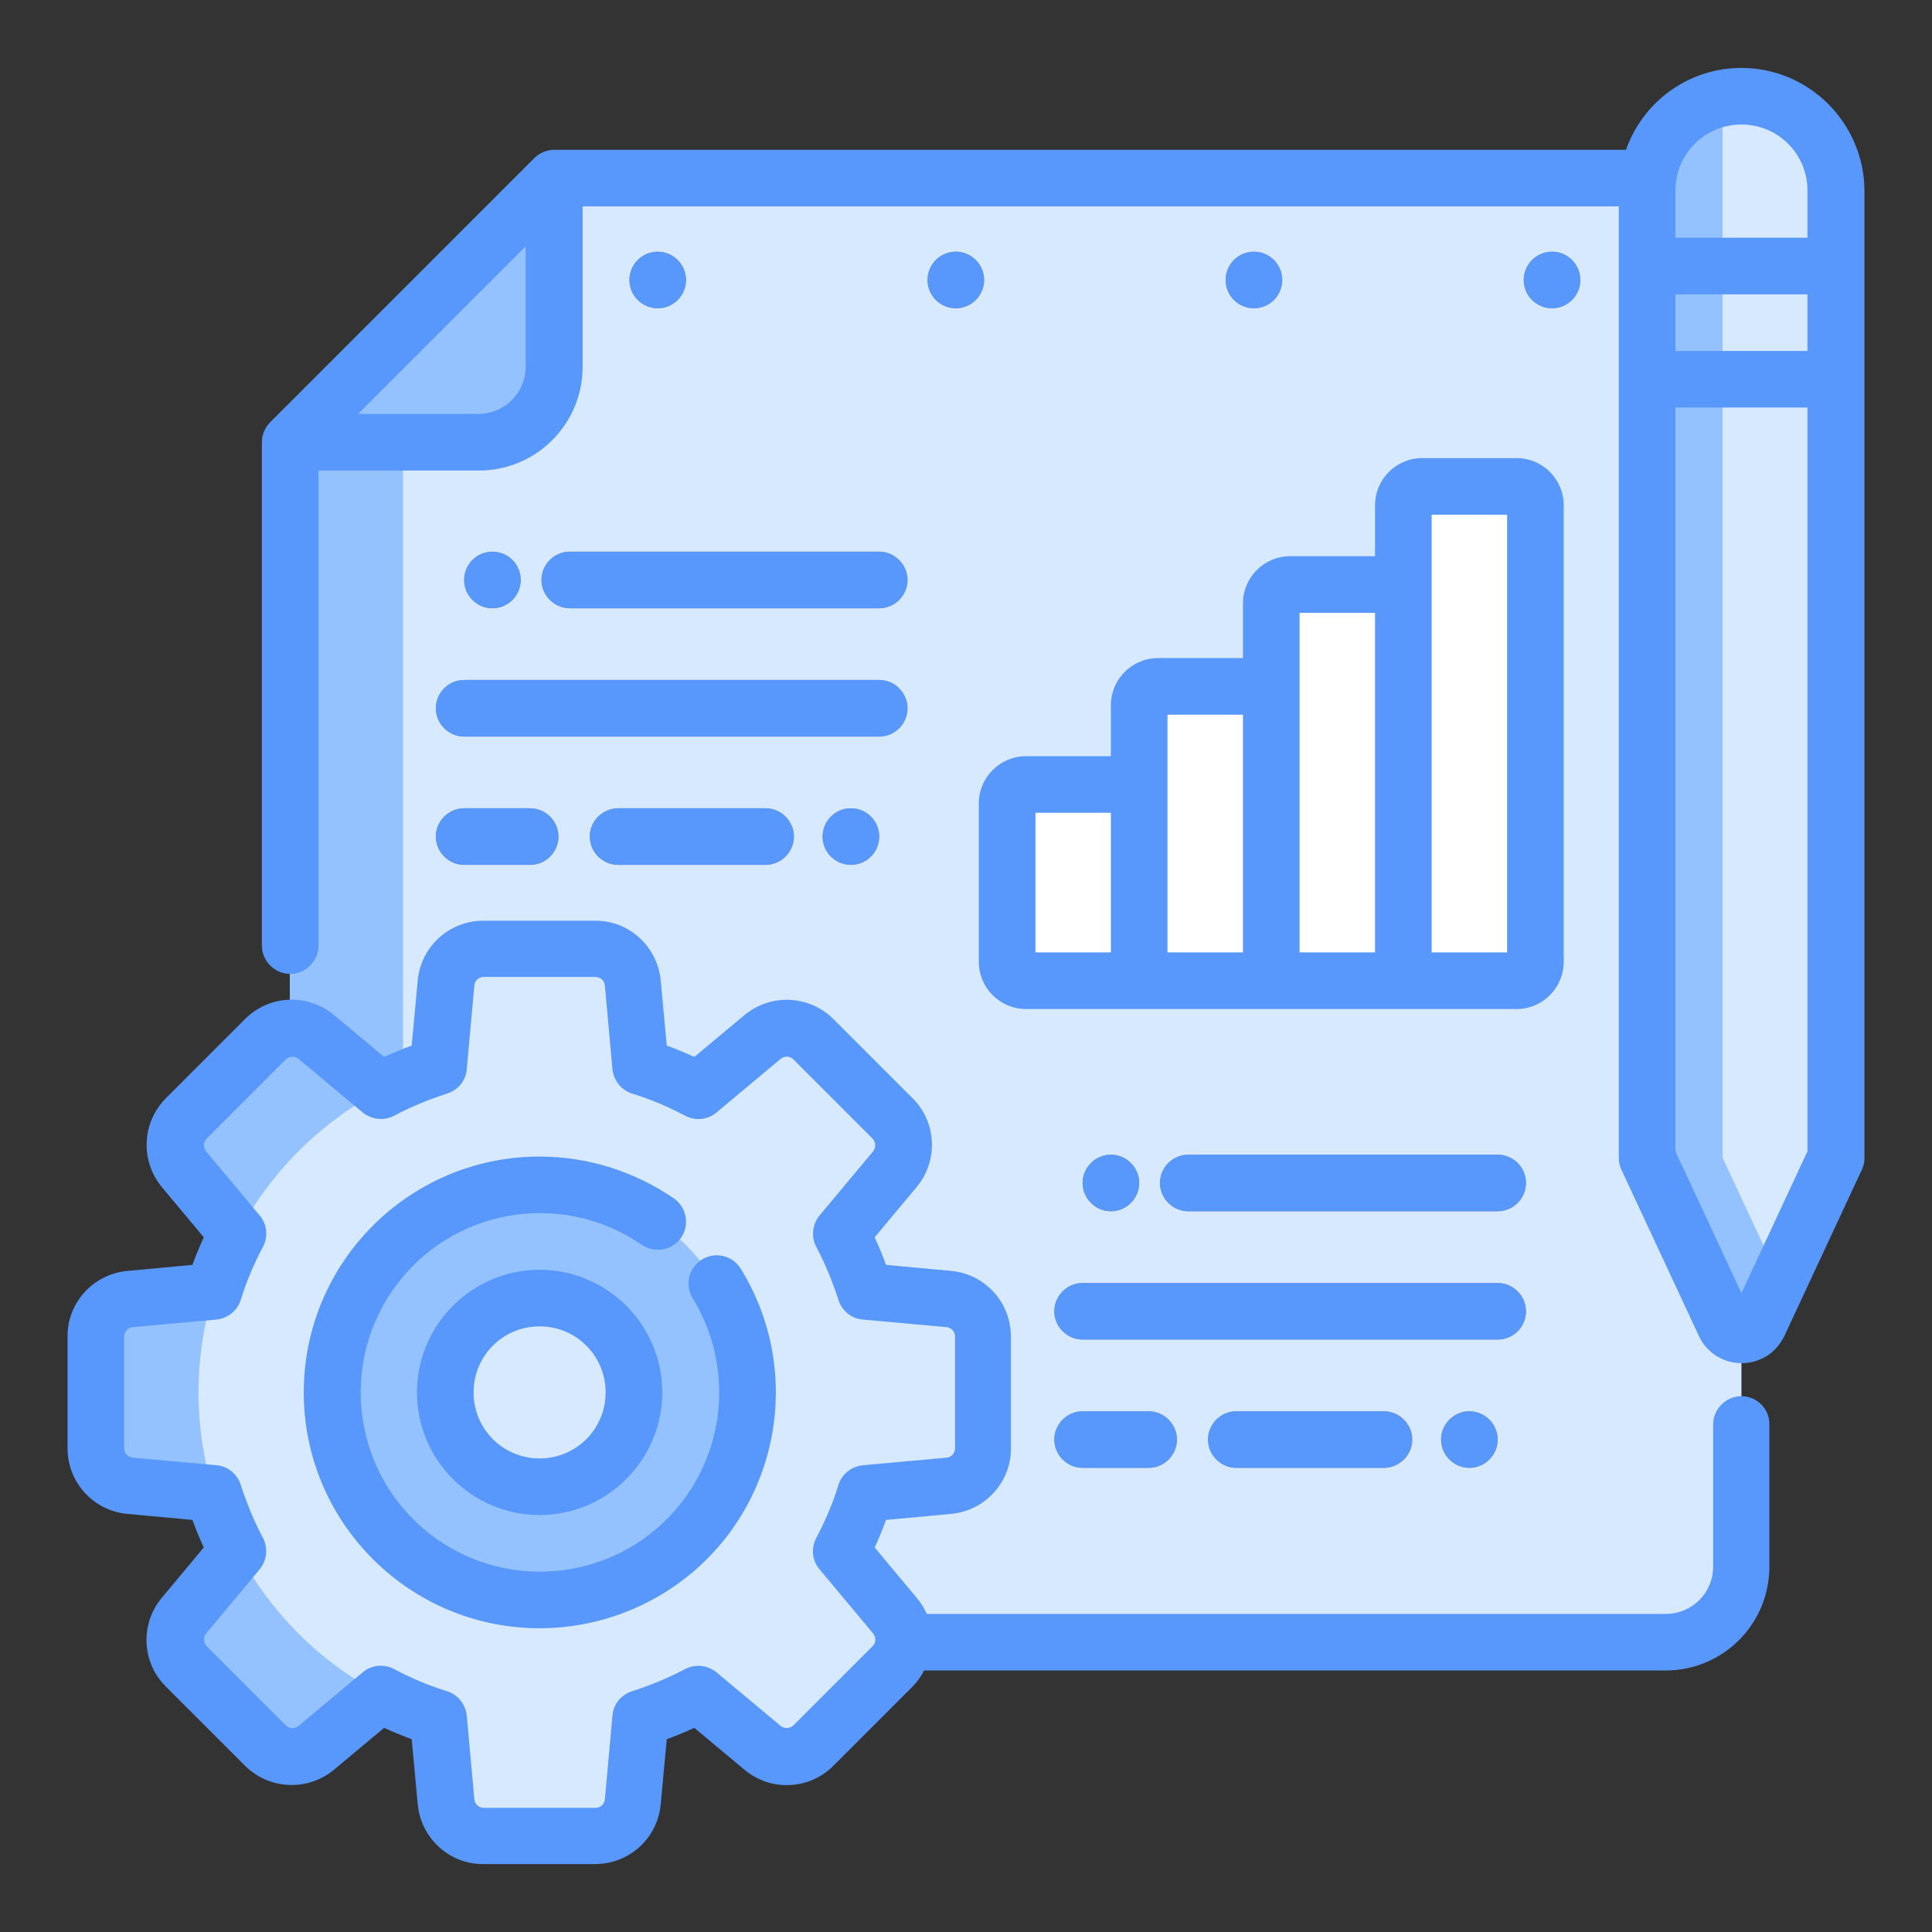 
<svg height="512pt" viewBox="0 0 512 512" width="512pt" xmlns="http://www.w3.org/2000/svg">
<rect x="0" y="0" width="512" height="512" fill="#333333" stroke="none"/>
<style type="text/css">
	.st0{fill:#D7E9FF;}
	.st1{fill:#9A99A1;}
	.st2{fill:#FFFFFF;}
	.st3{fill:#94C1FF;}
	.st4{fill-rule:evenodd;clip-rule:evenodd;fill:#D7E9FF;}
	.st5{fill-rule:evenodd;clip-rule:evenodd;fill:#94C1FF;}
	.st6{fill:#5897FB;}
</style>
<g>
	<path class="st0" d="M76.8,435.2h364.7c11,0,20-9,20-20v-368H146.8l-70,70L76.8,435.2z"/>
	<circle class="st1" cx="411.3" cy="74.2" r="7.5"/>
	<circle class="st1" cx="332.3" cy="74.2" r="7.5"/>
	<circle class="st1" cx="253.3" cy="74.2" r="7.5"/>
	<circle class="st1" cx="174.3" cy="74.2" r="7.5"/>
	<path class="st2" d="M301.9,207.9v52l0,0h-30c-2.8,0-5-2.2-5-5v-42c0-2.8,2.2-5,5-5H301.9L301.9,207.9z"/>
	<path class="st2" d="M406.9,133.9v121c0,2.8-2.2,5-5,5h-30l0,0v-126c0-2.8,2.2-5,5-5h25C404.7,128.9,406.9,131.1,406.9,133.9z"/>
	<path class="st2" d="M336.9,181.9v78l0,0h-35l0,0v-73c0-2.8,2.2-5,5-5H336.9L336.9,181.9z"/>
	<path class="st2" d="M371.9,154.9v105l0,0h-35l0,0v-100c0-2.8,2.2-5,5-5H371.9L371.9,154.9z"/>
	<path class="st3" d="M126.8,435.2h-50v-318l30-30v328C106.8,426.2,115.8,435.2,126.8,435.2z"/>
	<path class="st3" d="M76.8,117.2h50c11,0,20-9,20-20v0v-50L76.8,117.2z"/>
	<path class="st1" d="M233,195.2H123c-4.1,0-7.5-3.4-7.5-7.5s3.4-7.5,7.5-7.5h110c4.1,0,7.5,3.4,7.5,7.5S237.2,195.2,233,195.2z"/>
	<path class="st1" d="M202.9,229.2h-39.1c-4.1,0-7.5-3.4-7.5-7.5s3.4-7.5,7.5-7.5h39.1c4.1,0,7.5,3.4,7.5,7.5S207,229.2,202.9,229.2
		z"/>
	<path class="st1" d="M140.5,229.2H123c-4.1,0-7.5-3.4-7.5-7.5s3.4-7.5,7.5-7.5h17.5c4.1,0,7.5,3.4,7.5,7.5S144.7,229.2,140.5,229.2
		z"/>
	<path class="st1" d="M233,161.2h-82c-4.1,0-7.5-3.4-7.5-7.5s3.4-7.5,7.5-7.5h82c4.1,0,7.5,3.4,7.5,7.5S237.2,161.2,233,161.2z"/>
	<circle class="st1" cx="130.5" cy="153.7" r="7.5"/>
	<circle class="st1" cx="225.5" cy="221.7" r="7.5"/>
	<path class="st1" d="M396.9,355h-110c-4.1,0-7.5-3.4-7.5-7.5c0-4.1,3.4-7.5,7.5-7.5h110c4.1,0,7.5,3.4,7.5,7.5S401.1,355,396.9,355
		z"/>
	<path class="st1" d="M366.8,389h-39.1c-4.1,0-7.5-3.4-7.5-7.5s3.4-7.5,7.5-7.5h39.1c4.1,0,7.5,3.4,7.5,7.5S370.9,389,366.8,389z"/>
	<path class="st1" d="M304.4,389h-17.5c-4.1,0-7.5-3.4-7.5-7.5s3.4-7.5,7.5-7.5h17.5c4.1,0,7.5,3.4,7.5,7.5S308.6,389,304.4,389z"/>
	<path class="st1" d="M396.9,321h-82c-4.1,0-7.5-3.4-7.5-7.5c0-4.1,3.4-7.5,7.5-7.5h82c4.1,0,7.5,3.4,7.5,7.5S401.1,321,396.9,321z"
		/>
	<circle class="st1" cx="294.4" cy="313.5" r="7.5"/>
	<circle class="st1" cx="389.4" cy="381.5" r="7.5"/>
	<path class="st0" d="M260.5,383.8v-29.6c0-5.2-3.9-9.5-9.1-10l-22.1-2c-1.6-5.3-3.8-10.4-6.4-15.4l14.2-17c3.3-4,3-9.8-0.6-13.5
		l-20.9-20.9c-3.7-3.7-9.5-3.9-13.5-0.6l-17,14.2c-4.9-2.6-10-4.7-15.4-6.4l-2-22.1c-0.5-5.2-4.8-9.1-10-9.1h-29.6
		c-5.2,0-9.5,3.9-10,9.1l-2,22.1c-5.3,1.6-10.4,3.8-15.3,6.4l-17-14.2c-4-3.3-9.8-3-13.5,0.6l-20.9,20.9c-3.7,3.7-3.9,9.5-0.6,13.5
		l14.2,17c-2.6,4.9-4.7,10-6.4,15.4l-22.1,2c-5.2,0.5-9.1,4.8-9.1,10v29.6c0,5.2,3.9,9.5,9.1,10l22.1,2c1.6,5.3,3.8,10.4,6.4,15.4
		l-14.2,17c-3.3,4-3,9.8,0.6,13.5l20.9,20.9c3.7,3.7,9.5,3.9,13.5,0.6l17-14.2c4.9,2.6,10,4.7,15.3,6.4l2,22.1
		c0.5,5.2,4.8,9.1,10,9.1h29.6c5.2,0,9.5-3.9,10-9.1l2-22.1c5.3-1.6,10.4-3.8,15.4-6.4l17,14.2c4,3.3,9.8,3,13.5-0.6l20.9-20.9
		c3.7-3.7,3.9-9.5,0.6-13.5l-14.2-17c2.6-4.9,4.7-10,6.4-15.4l22.1-2C256.6,393.3,260.5,389,260.5,383.8L260.5,383.8z M143,411.5
		c-23.5,0-42.5-19-42.5-42.5s19-42.5,42.5-42.5s42.5,19,42.5,42.5l0,0C185.5,392.5,166.5,411.5,143,411.5z"/>
	<path class="st3" d="M70.4,275.4l-20.9,20.9c-3.7,3.7-3.9,9.5-0.6,13.5l14.2,17c8.5-16.1,21.7-29.3,37.8-37.8l-17-14.2
		C79.9,271.5,74,271.8,70.4,275.4L70.4,275.4z"/>
	<path class="st3" d="M63,411.1l-14.2,17c-3.3,4-3,9.8,0.6,13.5l20.9,20.9c3.7,3.7,9.5,3.9,13.5,0.6l17-14.2
		C84.7,440.4,71.6,427.3,63,411.1z"/>
	<path class="st3" d="M52.6,369c0-9.1,1.4-18.1,4-26.8l-22,2c-5.2,0.5-9.1,4.8-9.1,10v29.6c0,5.2,3.9,9.5,9.1,10l22,2
		C54,387.1,52.6,378.1,52.6,369L52.6,369z"/>
	<path class="st3" d="M143,314c-30.4,0-55,24.6-55,55s24.6,55,55,55s55-24.6,55-55l0,0C198,338.6,173.4,314,143,314z M143,394
		c-13.8,0-25-11.2-25-25s11.2-25,25-25s25,11.2,25,25C168,382.8,156.8,394,143,394z"/>
	<path class="st0" d="M436.5,100.5v206.3l20.5,44c1.2,2.5,4.1,3.6,6.6,2.4c1.1-0.5,1.9-1.4,2.4-2.4l20.5-44V100.5L436.5,100.5z"/>
	<path class="st4" d="M486.5,70.5h-50v-20c0-13.8,11.2-25,25-25s25,11.2,25,25V70.5z"/>
	<path class="st0" d="M436.5,70.5h50v30h-50V70.5z"/>
	<path class="st3" d="M436.5,70.5h20v30h-20V70.5z"/>
	<path class="st3" d="M471.5,339l-5.5,11.8c-1.2,2.5-4.1,3.6-6.6,2.4c-1.1-0.5-1.9-1.4-2.4-2.4l-20.5-44V100.5h20v206.3L471.5,339z"
		/>
	<path class="st5" d="M456.5,26v44.5h-20v-20C436.5,38.6,444.9,28.4,456.5,26z"/>
	<g>
		<path class="st6" d="M143,431.5c-34.5,0-62.5-28-62.5-62.5s28-62.5,62.5-62.5c12.7,0,25.1,3.9,35.6,11.1c3.4,2.4,4.2,7,1.9,10.4
			c-2.4,3.4-7,4.2-10.4,1.9c-21.6-14.9-51.2-9.5-66.1,12.1c-14.9,21.6-9.5,51.2,12.1,66.1s51.2,9.5,66.1-12.1
			c10.7-15.5,11.2-35.9,1.4-51.9c-2.2-3.5-1.1-8.1,2.4-10.3c3.5-2.2,8.1-1.1,10.3,2.4c18.1,29.4,9,67.9-20.4,86
			C165.9,428.3,154.6,431.5,143,431.5z M143,401.5c-17.9,0-32.5-14.6-32.5-32.5s14.6-32.5,32.5-32.5s32.5,14.6,32.5,32.5l0,0
			C175.5,386.9,160.9,401.5,143,401.5z M143,351.5c-9.7,0-17.5,7.8-17.5,17.5s7.8,17.5,17.5,17.5s17.5-7.8,17.5-17.5l0,0
			C160.5,359.3,152.7,351.5,143,351.5z"/>
		<path class="st6" d="M461.5,370c-4.1,0-7.5,3.4-7.5,7.5l0,0v37.7c0,6.9-5.6,12.5-12.5,12.5H245.6c-0.7-1.6-1.6-3-2.7-4.3
			l-11.1-13.3c1.1-2.4,2.1-4.8,3-7.3l17.2-1.6c9-0.8,16-8.4,15.9-17.4v-29.6c0-9.1-6.9-16.6-15.9-17.4l-17.2-1.6
			c-0.9-2.5-1.9-4.9-3-7.3l11.1-13.3c5.8-6.9,5.4-17.2-1.1-23.6l-20.9-20.9c-6.4-6.4-16.6-6.9-23.6-1.1l-13.3,11.1
			c-2.4-1.1-4.8-2.1-7.3-3l-1.6-17.2c-0.8-9-8.4-16-17.4-15.9h-29.6c-9.1,0-16.6,6.9-17.4,15.9l-1.6,17.2c-2.5,0.9-4.9,1.9-7.3,3
			l-13.3-11.1c-6.9-5.8-17.2-5.4-23.6,1.1l-20.9,20.9c-6.4,6.4-6.9,16.6-1.1,23.6l11.1,13.3c-1.1,2.4-2.1,4.8-3,7.3l-17.2,1.6
			c-9,0.8-16,8.4-15.9,17.4v29.6c0,9.1,6.9,16.6,15.9,17.4l17.2,1.6c0.9,2.5,1.9,4.9,3,7.3l-11.1,13.3c-5.8,6.9-5.4,17.2,1.1,23.6
			l20.9,20.9c6.4,6.4,16.6,6.9,23.6,1.1l13.3-11.1c2.4,1.1,4.8,2.1,7.3,3l1.6,17.2c0.8,9,8.4,16,17.4,15.9h29.6
			c9.1,0,16.6-6.9,17.4-15.9l1.6-17.2c2.5-0.9,4.9-1.9,7.3-3l13.3,11.1c6.9,5.8,17.2,5.4,23.6-1.1l20.9-20.9
			c1.3-1.3,2.3-2.7,3.1-4.3h196.5c15.2,0,27.5-12.3,27.5-27.5v-37.7C469,373.4,465.6,370,461.5,370L461.5,370L461.5,370z
			 M231.2,436.3l-20.9,20.9c-0.9,0.9-2.4,1-3.4,0.2l-17-14.2c-2.3-1.9-5.6-2.3-8.3-0.9c-4.5,2.4-9.2,4.3-14.1,5.9
			c-2.9,0.9-5,3.5-5.2,6.5l-2,22.1c-0.1,1.3-1.2,2.3-2.5,2.3h-29.6c-1.3,0-2.4-1-2.5-2.3l-2-22.1c-0.3-3-2.3-5.6-5.2-6.5
			c-4.9-1.5-9.6-3.5-14.1-5.9c-2.7-1.4-6-1.1-8.3,0.9l-17,14.2c-1,0.8-2.5,0.8-3.4-0.2l-20.9-20.9c-0.9-0.9-1-2.4-0.2-3.4l14.2-17
			c1.9-2.3,2.3-5.6,0.9-8.3c-2.4-4.5-4.3-9.2-5.9-14.1c-0.9-2.9-3.5-5-6.5-5.2l-22.1-2c-1.3-0.1-2.3-1.2-2.3-2.5v-29.6
			c0-1.3,1-2.4,2.3-2.5l22.1-2c3-0.3,5.6-2.3,6.5-5.2c1.5-4.9,3.5-9.6,5.9-14.1c1.4-2.7,1.1-6-0.9-8.3l-14.2-17
			c-0.8-1-0.8-2.5,0.2-3.4l20.9-20.9c0.9-0.9,2.4-1,3.4-0.2l17,14.2c2.3,1.9,5.6,2.3,8.3,0.9c4.5-2.4,9.2-4.3,14.1-5.9
			c2.9-0.9,5-3.5,5.2-6.5l2-22.1c0.1-1.3,1.2-2.3,2.5-2.3h29.6c1.3,0,2.4,1,2.5,2.3l2,22.1c0.3,3,2.3,5.6,5.2,6.5
			c4.9,1.5,9.6,3.5,14.1,5.9c2.7,1.4,6,1.1,8.3-0.9l17-14.2c1-0.8,2.5-0.8,3.4,0.2l20.9,20.9c0.9,0.9,1,2.4,0.2,3.4l-14.2,17
			c-1.9,2.3-2.3,5.6-0.9,8.3c2.4,4.5,4.3,9.2,5.9,14.1c0.9,2.9,3.5,5,6.5,5.2l22.1,2c1.3,0.1,2.3,1.2,2.3,2.5v29.6
			c0,1.3-1,2.4-2.3,2.5l-22.1,2c-3,0.3-5.6,2.3-6.5,5.2c-1.5,4.9-3.5,9.6-5.9,14.1c-1.4,2.7-1.1,6,0.9,8.3l14.2,17
			C232.2,433.9,232.2,435.4,231.2,436.3L231.2,436.3z"/>
		<path class="st6" d="M294.4,186.9v13.5h-22.5c-6.9,0-12.5,5.6-12.5,12.5v42c0,6.9,5.6,12.5,12.5,12.5h130
			c6.9,0,12.5-5.6,12.5-12.5v-121c0-6.9-5.6-12.5-12.5-12.5h-25c-6.9,0-12.5,5.6-12.5,12.5v13.5h-22.5c-6.9,0-12.5,5.6-12.5,12.5
			v14.5h-22.5C300,174.4,294.4,180,294.4,186.9z M294.4,252.4h-20v-37h20V252.4z M379.4,154.9v-18.5h20v116h-20V154.9z M344.4,181.9
			v-19.5h20v90h-20V181.9z M309.4,207.9v-18.5h20v63h-20V207.9z"/>
		<circle class="st6" cx="411.3" cy="74.2" r="7.5"/>
		<circle class="st6" cx="332.3" cy="74.2" r="7.5"/>
		<circle class="st6" cx="253.3" cy="74.2" r="7.5"/>
		<circle class="st6" cx="174.3" cy="74.2" r="7.5"/>
		<path class="st6" d="M115.5,187.7c0,4.1,3.4,7.5,7.5,7.5h110c4.1,0,7.5-3.4,7.5-7.5s-3.4-7.5-7.5-7.5H123
			C118.9,180.2,115.5,183.5,115.5,187.7z"/>
		<path class="st6" d="M163.8,214.2c-4.1,0-7.5,3.4-7.5,7.5s3.4,7.5,7.5,7.5h39.1c4.1,0,7.5-3.4,7.5-7.5s-3.4-7.5-7.5-7.5H163.8z"/>
		<path class="st6" d="M123,229.2h17.5c4.1,0,7.5-3.4,7.5-7.5s-3.4-7.5-7.5-7.5H123c-4.1,0-7.5,3.4-7.5,7.5S118.9,229.2,123,229.2z"
			/>
		<path class="st6" d="M143.5,153.7c0,4.1,3.4,7.5,7.5,7.5h82c4.1,0,7.5-3.4,7.5-7.5s-3.4-7.5-7.5-7.5h-82
			C146.9,146.2,143.5,149.5,143.5,153.7z"/>
		<circle class="st6" cx="130.5" cy="153.7" r="7.5"/>
		<circle class="st6" cx="225.5" cy="221.7" r="7.5"/>
		<path class="st6" d="M404.4,347.5c0-4.1-3.4-7.5-7.5-7.5l0,0h-110c-4.1,0-7.5,3.4-7.5,7.5c0,4.1,3.4,7.5,7.5,7.5h110
			C401.1,355,404.4,351.6,404.4,347.5z"/>
		<path class="st6" d="M327.6,374c-4.1,0-7.5,3.4-7.5,7.5s3.4,7.5,7.5,7.5h39.1c4.1,0,7.5-3.4,7.5-7.5s-3.4-7.5-7.5-7.5H327.6z"/>
		<path class="st6" d="M286.9,374c-4.1,0-7.5,3.4-7.5,7.5c0,4.1,3.4,7.5,7.5,7.5h17.5c4.1,0,7.5-3.4,7.5-7.5s-3.4-7.5-7.5-7.5H286.9
			z"/>
		<path class="st6" d="M396.9,306h-82c-4.1,0-7.5,3.4-7.5,7.5c0,4.1,3.4,7.5,7.5,7.5h82c4.1,0,7.5-3.4,7.5-7.5S401.1,306,396.9,306z
			"/>
		<path class="st6" d="M294.4,321c4.1,0,7.5-3.4,7.5-7.5s-3.4-7.5-7.5-7.5s-7.5,3.4-7.5,7.5l0,0C286.9,317.6,290.3,321,294.4,321z"
			/>
		<path class="st6" d="M381.9,381.5c0,4.1,3.4,7.5,7.5,7.5s7.5-3.4,7.5-7.5s-3.4-7.5-7.5-7.5S381.9,377.4,381.9,381.5L381.9,381.5z"
			/>
		<path class="st6" d="M461.5,18c-13.8,0-26,8.7-30.6,21.7h-284c-2,0-3.9,0.8-5.3,2.2l-70,70c-1.4,1.4-2.2,3.3-2.2,5.3v133.4
			c0,4.1,3.4,7.5,7.5,7.5s7.5-3.4,7.5-7.5V124.7h42.5c15.2,0,27.5-12.3,27.5-27.5V54.7H429v252.1c0,1.1,0.2,2.2,0.7,3.2l20.5,44
			c2.9,6.3,10.3,9,16.6,6.1c2.7-1.2,4.8-3.4,6.1-6.1l20.5-44c0.5-1,0.7-2.1,0.7-3.2V50.5C494,32.6,479.4,18,461.5,18L461.5,18z
			 M126.8,109.7H94.9l44.4-44.4v31.9C139.3,104.1,133.7,109.7,126.8,109.7z M479,305.1l-17.5,37.6L444,305.1V108h35V305.1z M479,93
			h-35V78h35V93z M479,63h-35V50.5c0-9.7,7.8-17.5,17.5-17.5S479,40.8,479,50.5V63z"/>
	</g>
</g>
</svg>
